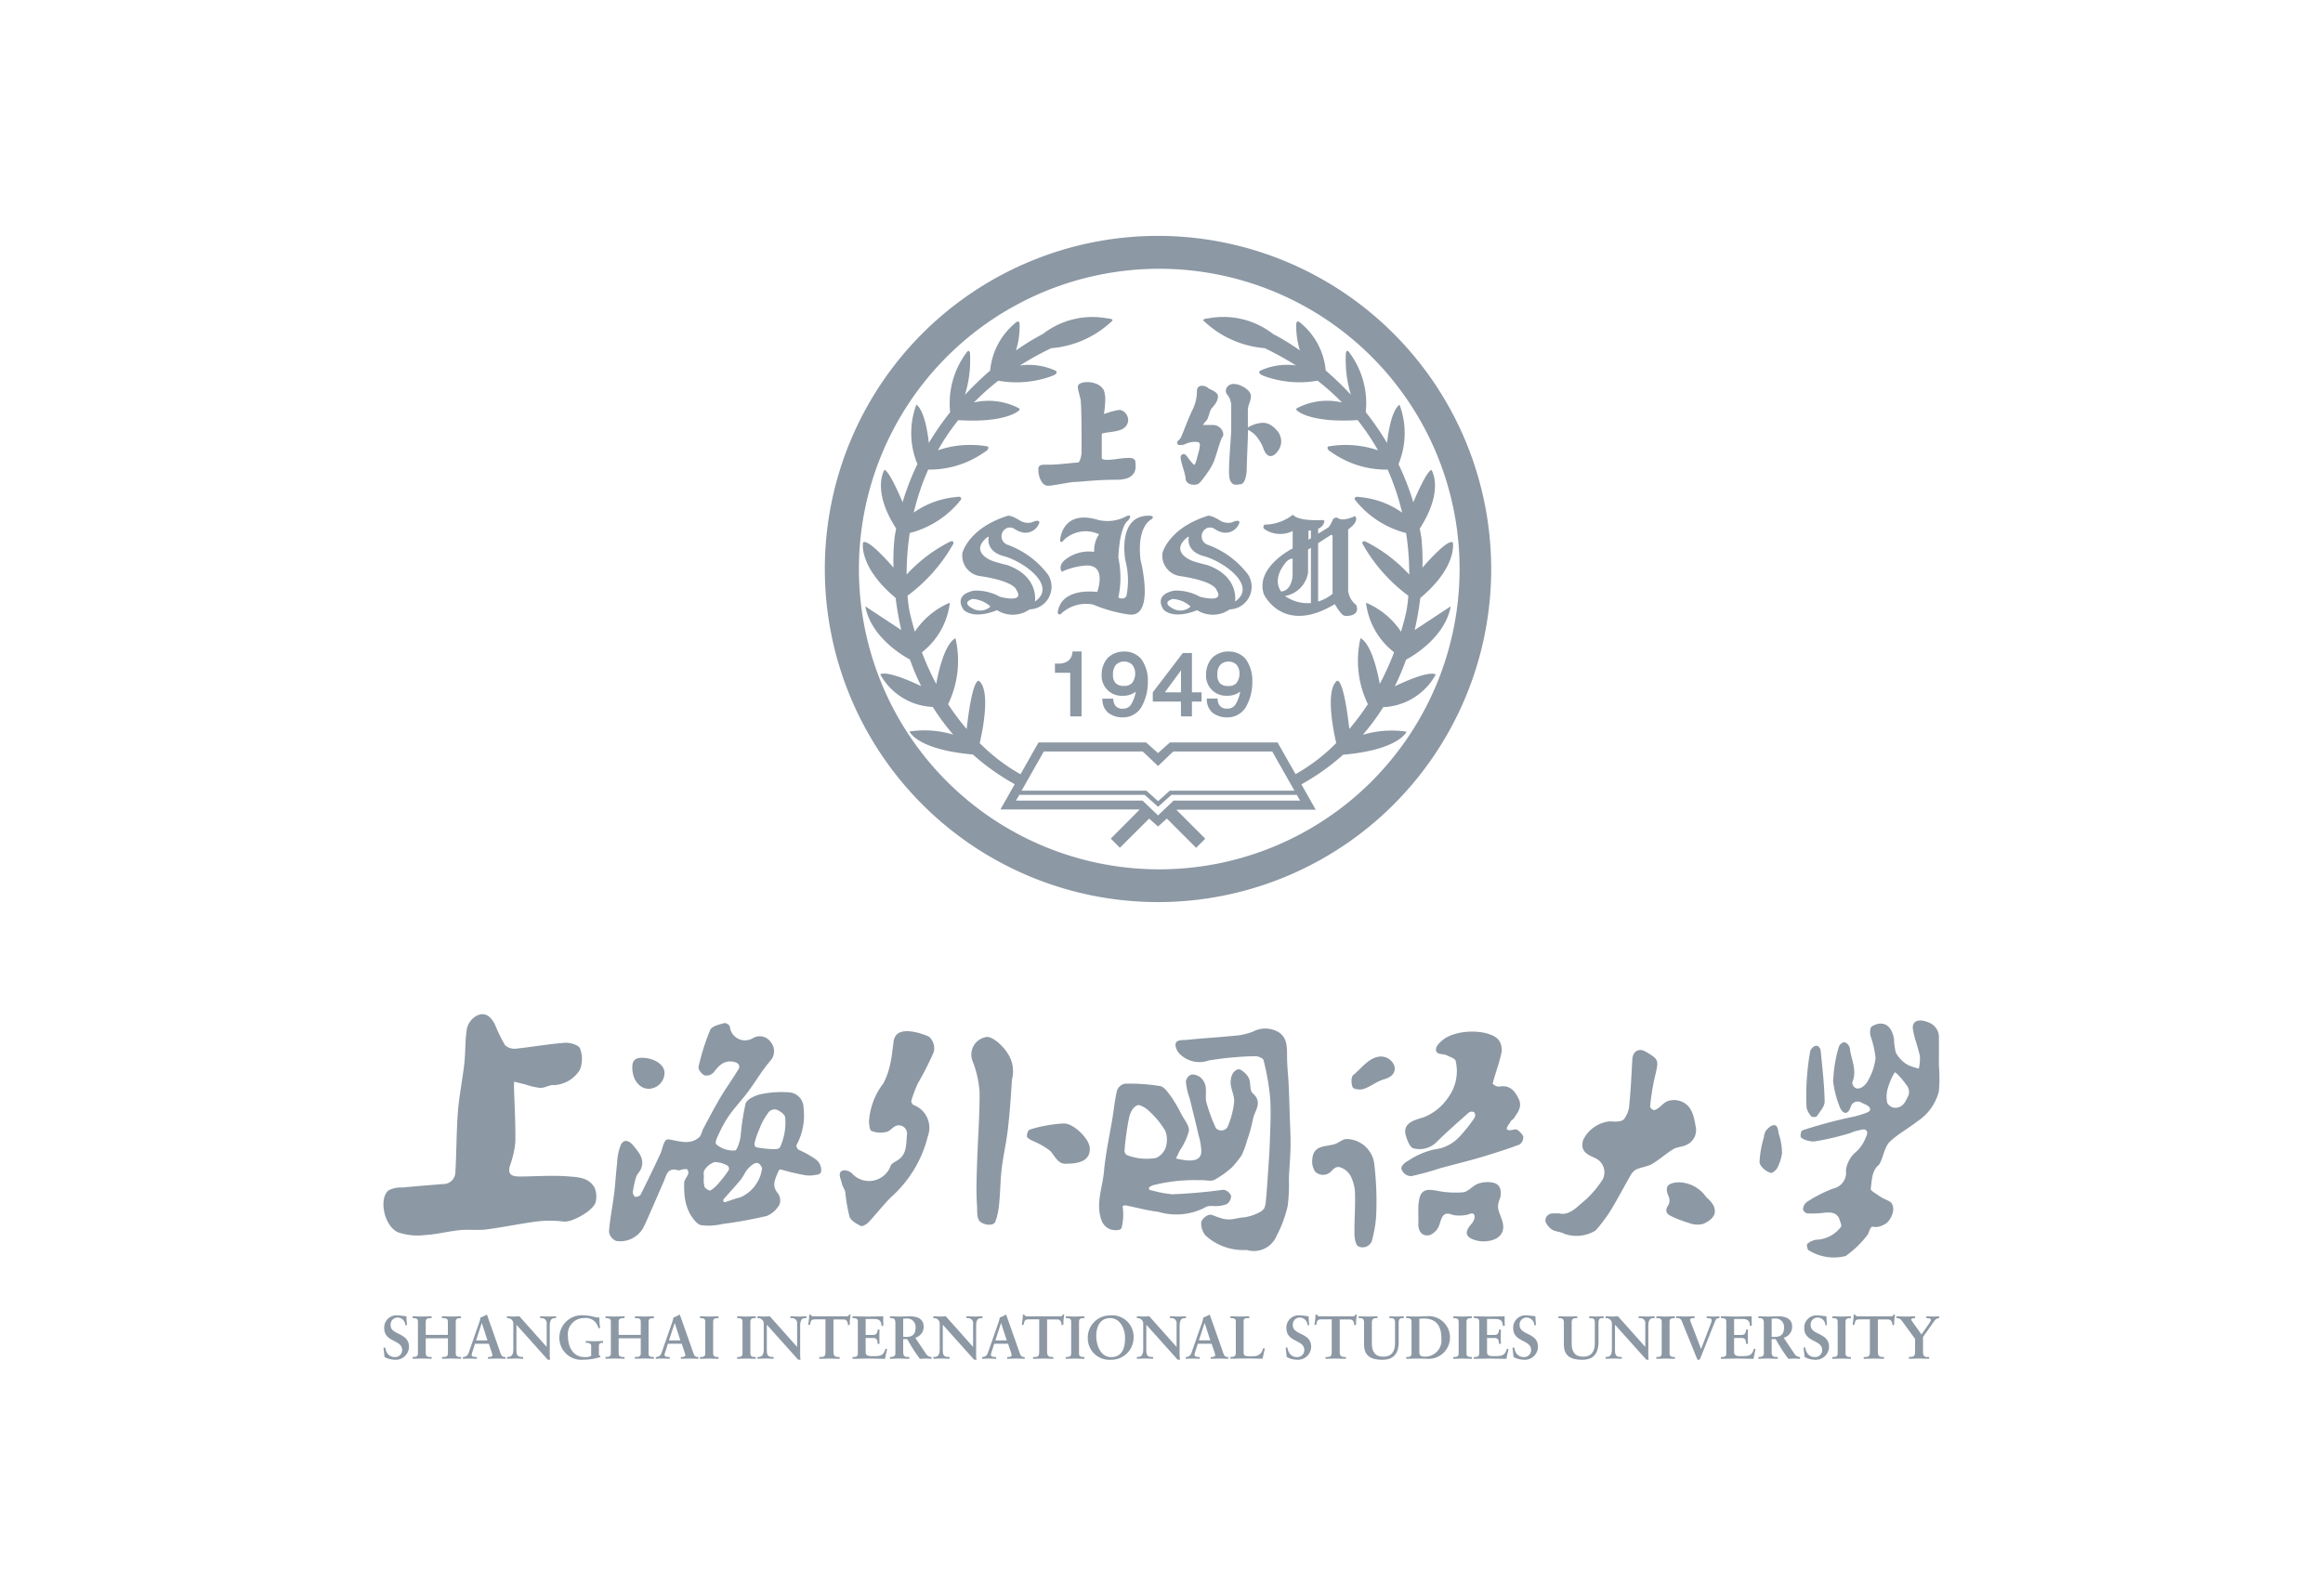 <svg xmlns="http://www.w3.org/2000/svg" viewBox="0 0 139.304 95.707"><title>资源 108</title><g id="图层_2" data-name="图层 2"><g id="图层_1-2" data-name="图层 1"><path d="M69.442,14.148A19.98,19.98,0,1,0,89.423,34.13,20,20,0,0,0,69.442,14.148M82.228,46.893a18.011,18.011,0,1,1,5.3-12.763,18.046,18.046,0,0,1-5.3,12.763" style="fill:#8c98a4"/><path d="M68.033,27.569a.244.244,0,0,0-.083-.059.446.446,0,0,0-.131-.036,1.133,1.133,0,0,0-.146-.009,5.665,5.665,0,0,0-.639.058,5.5,5.5,0,0,1-.6.058,1.183,1.183,0,0,1-.259-.022.226.226,0,0,1-.077-.028l-.015-.014a.125.125,0,0,1-.013-.05c0-.028,0-.069,0-.117V26.021l0,0a.5.5,0,0,1,.085-.033,2.191,2.191,0,0,1,.285-.052c.169-.024.365-.047.549-.09a1.567,1.567,0,0,0,.264-.085.708.708,0,0,0,.222-.148.6.6,0,0,0,.178-.419.639.639,0,0,0-.163-.416.577.577,0,0,0-.161-.132.417.417,0,0,0-.2-.055.834.834,0,0,0-.141.016,5.426,5.426,0,0,0-.631.174c-.056.02-.11.036-.157.053a5.656,5.656,0,0,0,.079-.851,1.63,1.63,0,0,0-.075-.545l0-.006,0-.005a.849.849,0,0,0-.447-.4,1.468,1.468,0,0,0-.556-.108,1.132,1.132,0,0,0-.353.052.406.406,0,0,0-.134.072.206.206,0,0,0-.054.065.191.191,0,0,0-.026.1,1.012,1.012,0,0,0,.035.227c.051.2.1.43.127.5.078.509.062,2.87.062,3.145a1.464,1.464,0,0,1-.082.481.491.491,0,0,1-.084.155.144.144,0,0,1-.034.029l-.017,0c-.067,0-.167.009-.3.021-.388.036-1.024.108-1.423.107-.126,0-.222,0-.3,0a.9.9,0,0,0-.15.015.284.284,0,0,0-.1.035.222.222,0,0,0-.1.166.716.716,0,0,0,0,.091v.052a1.118,1.118,0,0,0,.031.248,1.305,1.305,0,0,0,.165.414.6.6,0,0,0,.155.167.384.384,0,0,0,.228.075,2.473,2.473,0,0,0,.357-.038c.217-.033.482-.081.721-.122.118-.02.231-.038.325-.05a1.709,1.709,0,0,1,.219-.021c.083,0,.2-.009.35-.02.452-.037,1.209-.109,2.119-.109a2.108,2.108,0,0,0,.586-.069A.789.789,0,0,0,68,28.375a.776.776,0,0,0,.1-.415c0-.107-.013-.2-.013-.249a.2.2,0,0,0-.053-.142" style="fill:#8c98a4"/><path d="M73.1,25.614a.535.535,0,0,0-.333-.122h-.631a.276.276,0,0,1,.026-.044,1.505,1.505,0,0,1,.166-.2.567.567,0,0,0,.114-.2c.041-.107.072-.227.11-.334a.688.688,0,0,1,.122-.242,1.689,1.689,0,0,0,.25-.324.762.762,0,0,0,.116-.37A.267.267,0,0,0,73,23.645a.486.486,0,0,0-.148-.148,2.01,2.01,0,0,0-.262-.142c-.039-.02-.076-.037-.1-.053a.328.328,0,0,1-.031-.018l-.007-.007h0a.48.48,0,0,0-.165-.1.629.629,0,0,0-.206-.04.337.337,0,0,0-.2.064.257.257,0,0,0-.078.1.325.325,0,0,0-.025.128,2.533,2.533,0,0,1-.258,1.135c-.124.25-.256.569-.376.869s-.227.58-.3.746v0a.615.615,0,0,1-.133.2c-.021.021-.038.036-.054.05l-.028.027a.316.316,0,0,0-.02.026.14.14,0,0,0-.021.073.126.126,0,0,0,.011.053.135.135,0,0,0,.055.063.172.172,0,0,0,.059.021l.049,0h.06a.628.628,0,0,0,.208-.036,1.466,1.466,0,0,1,.619-.155.953.953,0,0,1,.171.014.267.267,0,0,1,.071.026.085.085,0,0,1,.043.045.24.24,0,0,1,.02.109,1.725,1.725,0,0,1-.074.408c-.063.229-.113.45-.165.6a.72.72,0,0,1-.074.165.165.165,0,0,1-.017.018l-.019-.009a.382.382,0,0,1-.062-.053,3.38,3.38,0,0,1-.306-.373,1.6,1.6,0,0,0-.1-.13.345.345,0,0,0-.06-.052.185.185,0,0,0-.1-.032.159.159,0,0,0-.075.017.2.2,0,0,0-.053.039.178.178,0,0,0-.043.081.289.289,0,0,0-.007.063.81.81,0,0,0,.015.131c.032.166.1.4.167.618.032.111.062.218.083.309a1.058,1.058,0,0,1,.034.2.337.337,0,0,0,.053.186.412.412,0,0,0,.206.154.678.678,0,0,0,.238.041.628.628,0,0,0,.181-.024.349.349,0,0,0,.158-.089c.037-.039.1-.108.172-.2.113-.144.26-.343.4-.555a3.3,3.3,0,0,0,.332-.645c.086-.254.18-.573.266-.841.043-.134.084-.255.119-.346.018-.046.034-.084.047-.112l.017-.031.005-.007h0a.244.244,0,0,0,.051-.085.321.321,0,0,0,.013-.09.459.459,0,0,0-.045-.187.664.664,0,0,0-.193-.251m.173.614h0" style="fill:#8c98a4"/><path d="M76.6,25.857a1.427,1.427,0,0,0-.487-.411.868.868,0,0,0-.387-.084,1.657,1.657,0,0,0-.565.117,2.379,2.379,0,0,0-.255.118l-.075.043V24.6a1.177,1.177,0,0,1,.085-.4,1.3,1.3,0,0,0,.1-.441.381.381,0,0,0-.038-.161.7.7,0,0,0-.178-.225,1.527,1.527,0,0,0-.394-.245,1.088,1.088,0,0,0-.418-.1.5.5,0,0,0-.347.127.4.4,0,0,0-.13.292.351.351,0,0,0,.1.243h0a.851.851,0,0,1,.154.282,1.477,1.477,0,0,1,.049.173.671.671,0,0,1,.018.133v1.444c0,.095-.008.258-.021.455-.036.595-.11,1.51-.11,2.068a2.678,2.678,0,0,0,.018.355l.128-.019-.128.019a.664.664,0,0,0,.142.365.311.311,0,0,0,.131.088.387.387,0,0,0,.134.022.906.906,0,0,0,.14-.014.518.518,0,0,1,.095-.011.247.247,0,0,0,.141-.046.443.443,0,0,0,.135-.186,1.568,1.568,0,0,0,.1-.375,3,3,0,0,0,.029-.422c0-.192.018-.614.036-1.046s.036-.879.036-1.136v-.053l.085.04a1.51,1.51,0,0,1,.516.474,2.3,2.3,0,0,1,.313.568,1.165,1.165,0,0,0,.143.306.5.5,0,0,0,.123.124.318.318,0,0,0,.182.058.4.4,0,0,0,.244-.1,1.124,1.124,0,0,0,.225-.258.941.941,0,0,0,.162-.521,1.057,1.057,0,0,0-.224-.628" style="fill:#8c98a4"/><path d="M64.764,42.97h.093V39.077h-.539l-.01.075a.7.7,0,0,1-.256.489.973.973,0,0,1-.6.162l-.091,0-.1,0v.55h.918V42.97Z" style="fill:#8c98a4"/><path d="M67.376,42.509h-.042a.568.568,0,0,1-.4-.126.592.592,0,0,1-.168-.4l-.01-.078H66.1l.008.094a1.032,1.032,0,0,0,.344.751,1.424,1.424,0,0,0,.876.28h.006a1.3,1.3,0,0,0,1.089-.577,3.028,3.028,0,0,0,.41-1.573v0a2.218,2.218,0,0,0-.375-1.325,1.3,1.3,0,0,0-1.06-.475h-.008a1.381,1.381,0,0,0-.96.381,1.478,1.478,0,0,0-.366.983v.007a1.2,1.2,0,0,0,1.285,1.282h.007a1.189,1.189,0,0,0,.753-.249,2.128,2.128,0,0,1-.252.723.557.557,0,0,1-.484.3m.526-1.555a.594.594,0,0,1-.463.189H67.4a.651.651,0,0,1-.494-.163.7.7,0,0,1-.163-.513v-.041a.816.816,0,0,1,.175-.544.671.671,0,0,1,.481-.2.678.678,0,0,1,.485.179.784.784,0,0,1,.189.521.9.9,0,0,1-.172.568" style="fill:#8c98a4"/><path d="M70.821,42.97h.656v-.888h.576v-.554h-.576v-2.36H70.93l-1.8,2.359v.555h1.686Zm-.97-1.442.97-1.32v1.32Z" style="fill:#8c98a4"/><path d="M73.66,39.077h-.008a1.383,1.383,0,0,0-.96.381,1.483,1.483,0,0,0-.366.983v.007a1.2,1.2,0,0,0,1.285,1.282h.008a1.191,1.191,0,0,0,.753-.249,2.148,2.148,0,0,1-.253.723.557.557,0,0,1-.484.3h-.042a.566.566,0,0,1-.4-.126.588.588,0,0,1-.169-.4l-.01-.078h-.652L72.37,42a1.028,1.028,0,0,0,.344.751,1.424,1.424,0,0,0,.876.28H73.6a1.3,1.3,0,0,0,1.087-.577,3.018,3.018,0,0,0,.41-1.573v0a2.218,2.218,0,0,0-.375-1.325,1.3,1.3,0,0,0-1.06-.475m.5,1.877a.6.6,0,0,1-.464.189h-.037a.654.654,0,0,1-.5-.163A.707.707,0,0,1,73,40.467v-.041a.806.806,0,0,1,.175-.544.668.668,0,0,1,.48-.2.68.68,0,0,1,.486.179.79.79,0,0,1,.188.521.9.9,0,0,1-.171.568" style="fill:#8c98a4"/><path d="M59.969,35.8a2.94,2.94,0,0,0-1.57-.373c-1.312.282-.6,1.164-.6,1.164.707.595,1.987.006,1.987.006a1.758,1.758,0,0,0,1.955-.045,1.358,1.358,0,0,0,1.1-2.093,5.316,5.316,0,0,0-2.383-1.771.538.538,0,0,1,0-1.04c.41-.039.328.157.864.289a.879.879,0,0,0,1.008-.6c-.019-.162-.251-.089-.355-.047.046-.02.082-.036-.112.047a.935.935,0,0,1-.693-.111c-.655-.412-.8-.268-.8-.268-2.291.739-2.656,2.2-2.656,2.2A1.241,1.241,0,0,0,58.8,34.559c2.068.315,2.144.818,2.144.818.554.842-.978.418-.978.418m-.593.608a.912.912,0,0,1-.921.156c-.933-.431-.126-.633-.126-.633a1.754,1.754,0,0,1,1.047.431ZM60.4,33.894s-.636-.153-.909-.256-1.281-.616-.282-1.419l.086-.03s-.245.864.9,1.169,3.253,1.77,1.866,2.724c0,0,.273-1.5-1.658-2.188" style="fill:#8c98a4"/><path d="M71.97,35.8a2.943,2.943,0,0,0-1.571-.373c-1.311.282-.6,1.164-.6,1.164.706.595,1.987.006,1.987.006a1.756,1.756,0,0,0,1.954-.045,1.358,1.358,0,0,0,1.1-2.093,5.31,5.31,0,0,0-2.383-1.771.539.539,0,0,1,0-1.04c.41-.039.329.157.864.289a.88.88,0,0,0,1.009-.6c-.019-.162-.251-.089-.355-.047.046-.02.082-.036-.112.047a.938.938,0,0,1-.694-.111c-.655-.412-.8-.268-.8-.268-2.292.739-2.657,2.2-2.657,2.2A1.241,1.241,0,0,0,70.8,34.559c2.068.315,2.144.818,2.144.818.555.842-.977.418-.977.418m-.593.608a.912.912,0,0,1-.921.156c-.934-.431-.126-.633-.126-.633a1.754,1.754,0,0,1,1.047.431ZM72.4,33.894s-.637-.153-.91-.256-1.281-.616-.281-1.419l.086-.03s-.245.864.9,1.169,3.253,1.77,1.867,2.724c0,0,.273-1.5-1.658-2.188" style="fill:#8c98a4"/><path d="M67.49,33.627a4.729,4.729,0,0,1,.061,2.114c-.152.282-.487.1-.487.1a5.71,5.71,0,0,0,0-2.388c.091-2.012.587-2.234.587-2.234.315-.4-.07-.273-.07-.273a2.381,2.381,0,0,1-1.751.233c-2.176-.647-2.258,1.233-2.258,1.233l.007.049c.111.133.184-.039.184-.039a1.89,1.89,0,0,1,2.147-.375,1.668,1.668,0,0,0-.294,1.053,2.322,2.322,0,0,0-1.679.425c-.547.394-.264.768-.264.768a4.186,4.186,0,0,1,1.479-.374c1.245-.041.647,1.587.647,1.587-1.062-.117-1.96.144-2.257.829-.277.637.06.506.06.506a2.167,2.167,0,0,1,1.954-.577,8.788,8.788,0,0,0,2.167.6l.031,0c1.525.124.637-3.3.637-3.3-.223-2.022.638-2.4.638-2.4.3-.253-.142-.232-.142-.232-1.924,0-1.4,2.689-1.4,2.689" style="fill:#8c98a4"/><path d="M79.419,31.25s-.008-.042-.11-.058c0,0-1.429.1-1.778-.319a2.8,2.8,0,0,1-1.638.595h0l-.055-.007s-.167.15-.009.276a1.658,1.658,0,0,0,1.689.11v1.047s-2.262,1.124-1.731,2.742c0,0,1.133,2.482,4.258.6,0,0,.359.629.55.688s1,.017.732-.637a1.275,1.275,0,0,1-.482-.847V31.753s.69-.453.416-.8c0,0-.758.376-1.065.1a.253.253,0,0,0-.275.124,1.561,1.561,0,0,1-.257.453l-.619.382v-.3a.57.57,0,0,0,.378-.47M77.134,33.7a.638.638,0,0,1,.38-.2l0,.156v.849s-.017.9-.682.978c0,0-.626-.687.305-1.787m-.078,2.051a1.684,1.684,0,0,0,1.381-1.4V32.966l.172-.11v3.313a2.346,2.346,0,0,1-1.553-.419m2.767-3.673.084.04v3.5a2.462,2.462,0,0,1-.866.464V32.579Zm-1.214.206-.147.091v-.553s.059,0,.147,0Z" style="fill:#8c98a4"/><path d="M86.989,36.372l-2.156,1.42a18.362,18.362,0,0,0,.338-1.924c2.249-1.883,1.953-3.33,1.953-3.33-.274-.206-1.332.945-1.824,1.511a13.765,13.765,0,0,0-.066-1.808c-.028-.181-.062-.36-.095-.535,1.5-2.328.7-3.522.7-3.522-.3.1-.955,1.626-1.086,1.944a15.781,15.781,0,0,0-.889-2.287,4.869,4.869,0,0,0,.061-3.57c-.513.386-.7,1.875-.747,2.3A17.085,17.085,0,0,0,81.9,24.72a5.071,5.071,0,0,0-.973-3.56c-.158-.26-.214,0-.214,0a7.043,7.043,0,0,0,.281,2.465l.025.065A18.964,18.964,0,0,0,79.5,22.224a4.187,4.187,0,0,0-1.549-2.885s-.233-.214-.218.181a4.884,4.884,0,0,0,.218,1.5,13.506,13.506,0,0,0-1.617-.992,4.839,4.839,0,0,0-3.867-.933c-.487.034-.243.188-.243.188a6,6,0,0,0,3.616,1.6,18.326,18.326,0,0,1,1.879,1.039,3.811,3.811,0,0,0-2.153.316s-.2.136.18.294a6.146,6.146,0,0,0,3.264.3,14.562,14.562,0,0,1,1.465,1.307,3.916,3.916,0,0,0-2.682.337s-.135.057,0,.158c0,0,.758.745,3.619.563a13.634,13.634,0,0,1,1.222,1.813,5.984,5.984,0,0,0-3-.227s-.124.158.192.328a5.7,5.7,0,0,0,3.389,1.057,14.656,14.656,0,0,1,.867,2.579,5.2,5.2,0,0,0-2.548-.933c-.385-.079-.283.159-.283.159a5.711,5.711,0,0,0,3.07,2,16.311,16.311,0,0,1,.188,2.491,9.09,9.09,0,0,0-2.59-1.966c-.262-.124-.216.113-.216.113a9.939,9.939,0,0,0,2.752,3.123,9.142,9.142,0,0,1-.117.93q-.145.638-.323,1.226a4.7,4.7,0,0,0-2.1-1.739A4.442,4.442,0,0,0,83.6,39.125a16.693,16.693,0,0,1-.861,1.9l0,0s-.372-2.329-1.152-2.748a5.976,5.976,0,0,0,.441,3.96,14.868,14.868,0,0,1-1.113,1.487c-.373-3.26-.754-2.879-.754-2.879-.708.628-.168,3.139-.03,3.722a10.971,10.971,0,0,1-2.44,1.867l-1.078-1.9H70.155l-.712.636-.713-.636H62.276l-.079.138-1,1.769a10.994,10.994,0,0,1-2.445-1.871c.137-.583.678-3.094-.031-3.722,0,0-.381-.381-.753,2.879a14.868,14.868,0,0,1-1.113-1.487,5.976,5.976,0,0,0,.441-3.96c-.781.419-1.152,2.748-1.152,2.748l0,0a16.521,16.521,0,0,1-.86-1.9,4.442,4.442,0,0,0,1.677-2.979,4.706,4.706,0,0,0-2.1,1.739q-.177-.588-.322-1.226a9.281,9.281,0,0,1-.118-.93,9.926,9.926,0,0,0,2.752-3.123s.045-.237-.215-.113a9.076,9.076,0,0,0-2.59,1.966,16.311,16.311,0,0,1,.188-2.491,5.718,5.718,0,0,0,3.07-2s.1-.238-.283-.159a5.2,5.2,0,0,0-2.548.933,14.656,14.656,0,0,1,.867-2.579,5.7,5.7,0,0,0,3.388-1.057c.317-.17.193-.328.193-.328a5.984,5.984,0,0,0-3,.227A13.528,13.528,0,0,1,57.464,25.2c2.861.182,3.619-.563,3.619-.563.136-.1,0-.158,0-.158a3.913,3.913,0,0,0-2.681-.337,14.659,14.659,0,0,1,1.464-1.307,6.146,6.146,0,0,0,3.264-.3c.385-.158.181-.294.181-.294a3.811,3.811,0,0,0-2.153-.316,18.5,18.5,0,0,1,1.877-1.039,6.006,6.006,0,0,0,3.618-1.6s.244-.154-.243-.188a4.842,4.842,0,0,0-3.868.933,13.6,13.6,0,0,0-1.617.992,4.867,4.867,0,0,0,.219-1.5c.015-.395-.219-.181-.219-.181a4.2,4.2,0,0,0-1.549,2.885,18.96,18.96,0,0,0-1.517,1.466l.023-.065a7.04,7.04,0,0,0,.283-2.465s-.056-.26-.215,0a5.068,5.068,0,0,0-.972,3.56A16.949,16.949,0,0,0,55.7,26.567c-.044-.421-.233-1.91-.747-2.3a4.866,4.866,0,0,0,.062,3.57,15.554,15.554,0,0,0-.889,2.287c-.132-.318-.783-1.843-1.086-1.944,0,0-.8,1.194.7,3.522-.034.175-.066.354-.094.535a13.765,13.765,0,0,0-.066,1.808c-.492-.566-1.55-1.717-1.825-1.511,0,0-.3,1.447,1.954,3.33a17.914,17.914,0,0,0,.338,1.925l-2.157-1.421c.374,2.036,2.675,3.189,2.675,3.189a14.768,14.768,0,0,0,.677,1.6c-.448-.217-2.014-.942-2.458-.71a3.776,3.776,0,0,0,3.152,1.956,13.355,13.355,0,0,0,1.232,1.666l-.03-.014a6.006,6.006,0,0,0-2.6-.18s.439,1.085,3.787,1.379l.005-.006a13.954,13.954,0,0,0,2.52,1.789l-.858,1.516h8.323l.019.016L66.61,50.3l.547.547L68.911,49.1l.532.475.532-.476,1.753,1.754.547-.547-1.722-1.724.019-.016H78.9l-.86-1.519a13.941,13.941,0,0,0,2.514-1.786l.006.006c3.347-.294,3.787-1.379,3.787-1.379a6.006,6.006,0,0,0-2.6.18l-.031.014a13.158,13.158,0,0,0,1.232-1.666A3.773,3.773,0,0,0,86.1,40.455c-.444-.232-2.01.493-2.457.71a14.757,14.757,0,0,0,.676-1.6s2.3-1.153,2.675-3.189m-24.4,8.7h5.928l.15.133.772.738.781-.748.138-.123h5.93l1.331,2.349H70.148l-.7.631-.706-.631H61.262Zm7.781,2.944-.931.889-.931-.889H60.926l.2-.344h7.52l.8.717.8-.717h7.521l.195.344Z" style="fill:#8c98a4"/><path d="M24.307,79.494a.47.47,0,0,0-.431-.464.415.415,0,0,0-.45.46c0,.607,1.1.424,1.1,1.3a.794.794,0,0,1-.885.767,1.313,1.313,0,0,1-.582-.164c-.017-.186-.042-.369-.061-.556l.1-.022c.045.311.22.582.566.582a.417.417,0,0,0,.451-.417c0-.647-1.075-.446-1.075-1.326a.735.735,0,0,1,.807-.757c.1,0,.413.041.527.055a4.217,4.217,0,0,0,.036.523Z" style="fill:#8c98a4"/><path d="M25.531,81.185c0,.2.153.209.285.209h.069V81.5c-.161,0-.4-.014-.592-.014s-.4.014-.551.014v-.109h.051c.131,0,.27-.018.27-.209V79.27c0-.189-.139-.207-.27-.207h-.051v-.11c.146,0,.366.014.551.014s.431-.014.592-.014v.11h-.069c-.132,0-.285.011-.285.207v.8h1.326v-.8c0-.2-.153-.207-.285-.207H26.5v-.11c.161,0,.394.014.592.014s.405-.014.552-.014v.11H27.6c-.131,0-.27.018-.27.207v1.915c0,.191.139.209.27.209h.052V81.5c-.147,0-.365-.014-.552-.014s-.431.014-.592.014v-.109h.069c.132,0,.285-.011.285-.209v-.91H25.531Z" style="fill:#8c98a4"/><path d="M28.363,80.981a1.464,1.464,0,0,0-.081.285c0,.11.154.128.274.128h.04v.11c-.146-.007-.3-.015-.442-.015s-.262.008-.394.015v-.11h.022a.331.331,0,0,0,.317-.238l.585-1.676a2.863,2.863,0,0,0,.135-.454,1.943,1.943,0,0,0,.333-.156.065.065,0,0,1,.029-.009c.011,0,.019,0,.026.012.01.029.022.061.033.091l.673,1.911c.043.128.087.264.134.374a.233.233,0,0,0,.241.145h.023v.11c-.165-.007-.329-.015-.5-.015s-.361.008-.548.015v-.11h.04c.084,0,.226-.015.226-.106a1.144,1.144,0,0,0-.073-.263l-.142-.424h-.83Zm.533-1.619h-.008L28.549,80.4h.684Z" style="fill:#8c98a4"/><path d="M32.777,80.783l.007-.007v-1.37a.3.3,0,0,0-.318-.343h-.08v-.11c.171,0,.34.014.511.014.15,0,.3-.014.45-.014v.11h-.054c-.155,0-.326.029-.326.464V81.19a2.31,2.31,0,0,0,.022.369H32.85l-1.882-2.1v1.506c0,.317.062.427.344.427h.061V81.5c-.156,0-.314-.014-.471-.014s-.333.014-.5.014v-.109h.051c.253,0,.329-.171.329-.464V79.392a.328.328,0,0,0-.333-.329h-.047v-.11c.139,0,.281.014.42.014.11,0,.216-.014.326-.014Z" style="fill:#8c98a4"/><path d="M35.882,79.666a.76.76,0,0,0-.848-.607.967.967,0,0,0-.975,1.092c0,.6.288,1.247.987,1.247a.8.8,0,0,0,.405-.07v-.6c0-.149-.142-.186-.278-.186h-.047v-.109c.183.007.366.014.548.014.165,0,.325-.007.49-.014v.109h-.048c-.127,0-.2.059-.2.186v.556l.083.047V81.4a3.635,3.635,0,0,1-1.018.157,1.317,1.317,0,0,1-1.437-1.37,1.339,1.339,0,0,1,1.462-1.29,2.149,2.149,0,0,1,.526.066,1.938,1.938,0,0,0,.413.069,3.366,3.366,0,0,0,.044.625Z" style="fill:#8c98a4"/><path d="M37.1,81.185c0,.2.153.209.285.209h.069V81.5c-.16,0-.4-.014-.592-.014s-.4.014-.551.014v-.109h.051c.132,0,.27-.018.27-.209V79.27c0-.189-.138-.207-.27-.207H36.31v-.11c.146,0,.366.014.551.014s.432-.014.592-.014v.11h-.069c-.132,0-.285.011-.285.207v.8h1.326v-.8c0-.2-.153-.207-.285-.207h-.069v-.11c.161,0,.394.014.592.014s.405-.014.552-.014v.11h-.052c-.131,0-.27.018-.27.207v1.915c0,.191.139.209.27.209h.052V81.5c-.147,0-.365-.014-.552-.014s-.431.014-.592.014v-.109h.069c.132,0,.285-.011.285-.209v-.91H37.1Z" style="fill:#8c98a4"/><path d="M39.931,80.981a1.464,1.464,0,0,0-.081.285c0,.11.154.128.274.128h.04v.11c-.146-.007-.3-.015-.442-.015-.132,0-.263.008-.394.015v-.11h.022a.331.331,0,0,0,.317-.238l.585-1.676a2.863,2.863,0,0,0,.135-.454,1.943,1.943,0,0,0,.333-.156.065.065,0,0,1,.029-.009c.011,0,.019,0,.026.012.01.029.022.061.033.091l.673,1.911c.043.128.087.264.134.374a.233.233,0,0,0,.241.145h.023v.11c-.165-.007-.329-.015-.5-.015s-.362.008-.549.015v-.11h.04c.084,0,.227-.015.227-.106a1.161,1.161,0,0,0-.074-.263l-.141-.424h-.831Zm.533-1.619h-.008L40.117,80.4H40.8Z" style="fill:#8c98a4"/><path d="M41.973,81.394h.051c.132,0,.27-.018.27-.209V79.27c0-.189-.138-.207-.27-.207h-.051v-.11c.142,0,.362.015.541.015s.4-.015.574-.015v.11h-.052c-.132,0-.27.018-.27.207v1.915c0,.191.138.209.27.209h.052v.11c-.176,0-.4-.015-.578-.015s-.395.015-.537.015Z" style="fill:#8c98a4"/><path d="M44.206,81.394h.05c.133,0,.271-.018.271-.209V79.27c0-.189-.138-.207-.271-.207h-.05v-.11c.143,0,.361.015.541.015s.4-.015.574-.015v.11h-.053c-.13,0-.27.018-.27.207v1.915c0,.191.14.209.27.209h.053v.11c-.176,0-.4-.015-.578-.015s-.394.015-.537.015Z" style="fill:#8c98a4"/><path d="M47.794,80.783l.007-.007v-1.37a.3.3,0,0,0-.318-.343H47.4v-.11c.172,0,.34.014.512.014.15,0,.3-.014.449-.014v.11H48.31c-.155,0-.326.029-.326.464V81.19a2.432,2.432,0,0,0,.022.369h-.139l-1.882-2.1v1.506c0,.317.062.427.344.427h.061V81.5c-.156,0-.314-.014-.471-.014s-.332.014-.5.014v-.109h.051c.253,0,.33-.171.33-.464V79.392a.328.328,0,0,0-.333-.329h-.048v-.11c.139,0,.282.014.42.014.11,0,.216-.014.326-.014Z" style="fill:#8c98a4"/><path d="M48.912,79.136c-.275,0-.285.066-.34.332h-.11c.015-.1.033-.2.044-.311a2.111,2.111,0,0,0,.022-.309h.088c.029.108.12.105.219.105H50.72c.1,0,.191,0,.2-.113l.087.014c-.014.1-.029.2-.039.3s-.008.2-.008.3l-.109.041c-.008-.135-.026-.351-.271-.351h-.6V81.08c0,.281.127.314.3.314h.07v.11c-.143,0-.4-.015-.6-.015-.22,0-.475.015-.618.015v-.11h.069c.2,0,.3-.018.3-.307V79.136Z" style="fill:#8c98a4"/><path d="M51.122,81.394h.051c.132,0,.27-.018.27-.209V79.27c0-.189-.138-.207-.27-.207h-.051v-.11c.223,0,.6.015.911.015s.686-.015.935-.015a5.5,5.5,0,0,0,.007.559l-.109.029c-.019-.237-.063-.427-.446-.427h-.509v.957h.435c.22,0,.267-.124.289-.322h.11c-.008.143-.011.286-.011.428s0,.278.011.417l-.11.021c-.022-.219-.032-.362-.285-.362h-.439v.853c0,.237.212.237.447.237.438,0,.631-.029.741-.446l.1.026c-.047.193-.09.388-.123.581-.234,0-.655-.015-.984-.015s-.763.015-.972.015Z" style="fill:#8c98a4"/><path d="M53.694,79.34c0-.266-.146-.277-.259-.277H53.37v-.11c.116,0,.343.015.566.015s.4-.015.588-.015c.46,0,.869.124.869.643a.687.687,0,0,1-.508.643l.626.936a.409.409,0,0,0,.354.219v.11c-.12,0-.237-.015-.358-.015s-.23.015-.343.015a10.028,10.028,0,0,1-.76-1.185h-.242V81.1c0,.281.132.292.3.292h.065v.11c-.208,0-.419-.015-.627-.015-.176,0-.348.015-.53.015v-.11h.065c.136,0,.259-.062.259-.2Zm.468.848h.18c.365,0,.563-.139.563-.57a.5.5,0,0,0-.534-.533,2.017,2.017,0,0,0-.209.014Z" style="fill:#8c98a4"/><path d="M58.346,80.783l.008-.007v-1.37a.3.3,0,0,0-.318-.343h-.081v-.11c.172,0,.341.014.512.014.15,0,.3-.014.449-.014v.11h-.054c-.154,0-.326.029-.326.464V81.19a2.432,2.432,0,0,0,.022.369h-.139l-1.882-2.1v1.506c0,.317.062.427.344.427h.062V81.5c-.157,0-.314-.014-.472-.014s-.332.014-.5.014v-.109h.051c.253,0,.33-.171.33-.464V79.392a.328.328,0,0,0-.333-.329h-.048v-.11c.139,0,.282.014.42.014.11,0,.216-.014.326-.014Z" style="fill:#8c98a4"/><path d="M59.5,80.981a1.52,1.52,0,0,0-.08.285c0,.11.153.128.274.128h.04v.11c-.146-.007-.3-.015-.443-.015-.13,0-.262.008-.394.015v-.11h.022a.331.331,0,0,0,.318-.238l.584-1.676a2.976,2.976,0,0,0,.136-.454,1.929,1.929,0,0,0,.332-.156.069.069,0,0,1,.029-.009c.011,0,.019,0,.026.012.011.029.022.061.033.091l.673,1.911c.043.128.088.264.135.374a.232.232,0,0,0,.241.145h.022v.11c-.164-.007-.329-.015-.5-.015s-.362.008-.549.015v-.11h.041c.083,0,.226-.015.226-.106a1.161,1.161,0,0,0-.074-.263l-.141-.424H59.62Zm.534-1.619h-.007L59.69,80.4h.684Z" style="fill:#8c98a4"/><path d="M61.722,79.136c-.274,0-.285.066-.34.332h-.11c.015-.1.033-.2.044-.311a2.111,2.111,0,0,0,.022-.309h.088c.029.108.121.105.219.105h1.886c.1,0,.19,0,.2-.113l.088.014c-.015.1-.029.2-.04.3s-.008.2-.008.3l-.11.041c-.007-.135-.025-.351-.269-.351h-.6V81.08c0,.281.128.314.3.314h.07v.11c-.143,0-.4-.015-.595-.015-.22,0-.476.015-.618.015v-.11h.069c.2,0,.3-.018.3-.307V79.136Z" style="fill:#8c98a4"/><path d="M63.914,81.394h.051c.132,0,.271-.018.271-.209V79.27c0-.189-.139-.207-.271-.207h-.051v-.11c.143,0,.362.015.541.015s.4-.015.574-.015v.11h-.052c-.131,0-.27.018-.27.207v1.915c0,.191.139.209.27.209h.052v.11c-.175,0-.395-.015-.577-.015s-.395.015-.538.015Z" style="fill:#8c98a4"/><path d="M66.579,78.9a1.281,1.281,0,0,1,1.4,1.26,1.34,1.34,0,0,1-1.382,1.4,1.29,1.29,0,0,1-1.366-1.312A1.328,1.328,0,0,1,66.579,78.9m.054,2.5c.709,0,.833-.625.833-1.158s-.289-1.181-.895-1.181c-.639,0-.83.57-.83,1.059,0,.655.3,1.28.892,1.28" style="fill:#8c98a4"/><path d="M70.55,80.783l.007-.007v-1.37a.3.3,0,0,0-.318-.343h-.08v-.11c.172,0,.34.014.511.014.15,0,.3-.014.45-.014v.11h-.055c-.153,0-.326.029-.326.464V81.19a2.307,2.307,0,0,0,.023.369h-.139l-1.882-2.1v1.506c0,.317.062.427.343.427h.063V81.5c-.157,0-.315-.014-.472-.014s-.332.014-.5.014v-.109h.051c.253,0,.33-.171.33-.464V79.392a.328.328,0,0,0-.334-.329h-.047v-.11c.139,0,.282.014.42.014.11,0,.216-.014.326-.014Z" style="fill:#8c98a4"/><path d="M71.708,80.981a1.52,1.52,0,0,0-.08.285c0,.11.154.128.273.128h.041v.11c-.147-.007-.3-.015-.442-.015s-.263.008-.395.015v-.11h.022a.331.331,0,0,0,.318-.238l.585-1.676a2.966,2.966,0,0,0,.134-.454,1.907,1.907,0,0,0,.333-.156.069.069,0,0,1,.03-.009c.011,0,.018,0,.025.012.011.029.022.061.033.091l.673,1.911c.043.128.087.264.135.374a.231.231,0,0,0,.24.145h.023v.11c-.165-.007-.328-.015-.5-.015s-.362.008-.548.015v-.11h.04c.083,0,.226-.015.226-.106a1.2,1.2,0,0,0-.073-.263l-.142-.424h-.831Zm.534-1.619h-.008l-.34,1.034h.684Z" style="fill:#8c98a4"/><path d="M74.577,81.146c0,.146.1.189.218.2a2.71,2.71,0,0,0,.483-.007.526.526,0,0,0,.351-.2.845.845,0,0,0,.113-.264h.106c-.04.209-.091.414-.136.622-.321,0-.643-.015-.964-.015s-.643.015-.964.015v-.11h.05c.132,0,.275-.018.275-.244V79.271c0-.19-.143-.208-.275-.208h-.05v-.11c.193,0,.382.014.576.014s.369-.014.556-.014v.11h-.091c-.139,0-.248,0-.248.2Z" style="fill:#8c98a4"/><path d="M78.41,79.494a.47.47,0,0,0-.432-.464.415.415,0,0,0-.45.46c0,.607,1.1.424,1.1,1.3a.8.8,0,0,1-.886.767,1.305,1.305,0,0,1-.581-.164c-.018-.186-.043-.369-.062-.556l.1-.022c.044.311.22.582.567.582a.415.415,0,0,0,.449-.417c0-.647-1.074-.446-1.074-1.326a.736.736,0,0,1,.808-.757c.1,0,.412.041.526.055a4.22,4.22,0,0,0,.037.523Z" style="fill:#8c98a4"/><path d="M79.271,79.136c-.274,0-.284.066-.339.332h-.11c.015-.1.033-.2.044-.311a2.111,2.111,0,0,0,.021-.309h.089c.029.108.12.105.219.105H81.08c.1,0,.191,0,.2-.113l.087.014c-.014.1-.03.2-.039.3s-.008.2-.008.3l-.11.041c-.007-.135-.025-.351-.271-.351h-.6V81.08c0,.281.127.314.3.314h.069v.11c-.143,0-.4-.015-.6-.015-.219,0-.475.015-.618.015v-.11h.07c.2,0,.3-.018.3-.307V79.136Z" style="fill:#8c98a4"/><path d="M81.8,79.329c0-.263-.136-.266-.282-.266h-.043v-.11c.156,0,.35.014.58.014s.4-.014.548-.014v.11h-.044c-.145,0-.292,0-.292.266V80.59c0,.464.172.786.694.786.483,0,.695-.307.695-.8V79.329c0-.263-.139-.266-.264-.266h-.072v-.11c.146,0,.3.014.441.014s.282-.014.425-.014v.11h-.077c-.1,0-.234,0-.234.266V80.5c0,.826-.439,1.063-.983,1.063-.7,0-1.092-.255-1.092-.909Z" style="fill:#8c98a4"/><path d="M84.325,81.394h.05c.132,0,.271-.018.271-.208V79.27c0-.189-.139-.207-.271-.207h-.05v-.11c.109,0,.351.014.584.014s.431-.014.589-.014a1.282,1.282,0,1,1,.095,2.55c-.161-.006-.417-.014-.665-.014s-.508.014-.6.014Zm.789-.31c0,.255.117.288.38.288a.976.976,0,0,0,.943-1.081c0-.965-.49-1.206-1.074-1.206-.085,0-.168.01-.249.018Z" style="fill:#8c98a4"/><path d="M87.149,81.394H87.2c.132,0,.271-.018.271-.209V79.27c0-.189-.139-.207-.271-.207h-.051v-.11c.143,0,.362.015.541.015s.4-.015.574-.015v.11h-.052c-.131,0-.27.018-.27.207v1.915c0,.191.139.209.27.209h.052v.11c-.175,0-.395-.015-.578-.015s-.394.015-.537.015Z" style="fill:#8c98a4"/><path d="M88.384,81.394h.051c.132,0,.27-.018.27-.209V79.27c0-.189-.138-.207-.27-.207h-.051v-.11c.222,0,.6.015.91.015s.687-.015.935-.015c-.007.157,0,.4.008.559l-.11.029c-.019-.237-.061-.427-.446-.427h-.508v.957h.435c.22,0,.267-.124.289-.322h.109c-.006.143-.01.286-.01.428s0,.278.01.417l-.109.021c-.022-.219-.033-.362-.286-.362h-.438v.853c0,.237.212.237.446.237.439,0,.632-.029.742-.446l.1.026c-.048.193-.092.388-.125.581-.233,0-.654-.015-.983-.015s-.763.015-.972.015Z" style="fill:#8c98a4"/><path d="M92.009,79.494a.469.469,0,0,0-.432-.464.415.415,0,0,0-.449.46c0,.607,1.1.424,1.1,1.3a.793.793,0,0,1-.884.767,1.3,1.3,0,0,1-.581-.164c-.018-.186-.044-.369-.062-.556l.1-.022c.044.311.22.582.567.582a.416.416,0,0,0,.449-.417c0-.647-1.074-.446-1.074-1.326a.736.736,0,0,1,.808-.757c.1,0,.412.041.525.055a4.423,4.423,0,0,0,.037.523Z" style="fill:#8c98a4"/><path d="M93.781,79.329c0-.263-.135-.266-.282-.266h-.043v-.11c.157,0,.351.014.58.014s.4-.014.549-.014v.11h-.044c-.146,0-.292,0-.292.266V80.59c0,.464.172.786.694.786.482,0,.694-.307.694-.8V79.329c0-.263-.139-.266-.263-.266H95.3v-.11c.146,0,.3.014.442.014s.282-.014.424-.014v.11H96.09c-.1,0-.233,0-.233.266V80.5c0,.826-.439,1.063-.984,1.063-.7,0-1.092-.255-1.092-.909Z" style="fill:#8c98a4"/><path d="M98.656,80.783l.007-.007v-1.37a.3.3,0,0,0-.318-.343h-.08v-.11c.171,0,.34.014.511.014.15,0,.3-.014.449-.014v.11h-.054c-.154,0-.326.029-.326.464V81.19a2.432,2.432,0,0,0,.022.369h-.138l-1.883-2.1v1.506c0,.317.062.427.344.427h.063V81.5c-.158,0-.315-.014-.472-.014s-.333.014-.5.014v-.109h.05c.253,0,.33-.171.33-.464V79.392a.328.328,0,0,0-.333-.329h-.047v-.11c.139,0,.282.014.42.014.109,0,.215-.014.325-.014Z" style="fill:#8c98a4"/><path d="M99.327,81.394h.051c.132,0,.27-.018.27-.209V79.27c0-.189-.138-.207-.27-.207h-.051v-.11c.143,0,.362.015.541.015s.4-.015.574-.015v.11h-.051c-.132,0-.271.018-.271.207v1.915c0,.191.139.209.271.209h.051v.11c-.176,0-.395-.015-.578-.015s-.394.015-.537.015Z" style="fill:#8c98a4"/><path d="M101.622,79.063h-.084c-.135,0-.19.055-.19.1a.485.485,0,0,0,.033.116l.625,1.627h.007l.581-1.52a.551.551,0,0,0,.048-.2c0-.106-.11-.12-.234-.12h-.062v-.11c.128,0,.266.014.423.014.114,0,.231-.014.337-.014v.11h-.036a.191.191,0,0,0-.194.128c-.03.051-.563,1.4-.8,2-.047.122-.106.242-.149.362h-.136l-.928-2.287a.273.273,0,0,0-.307-.208h-.036v-.11c.185,0,.376.014.562.014s.435-.014.541-.014Z" style="fill:#8c98a4"/><path d="M103.2,81.394h.051c.132,0,.27-.018.27-.209V79.27c0-.189-.138-.207-.27-.207H103.2v-.11c.223,0,.6.015.911.015s.686-.015.935-.015a5.228,5.228,0,0,0,.008.559l-.11.029c-.019-.237-.062-.427-.447-.427h-.508v.957h.435c.22,0,.267-.124.289-.322h.11c-.007.143-.011.286-.011.428s0,.278.011.417l-.11.021c-.022-.219-.033-.362-.285-.362h-.439v.853c0,.237.212.237.447.237.438,0,.631-.029.741-.446l.1.026c-.048.193-.092.388-.124.581-.234,0-.655-.015-.984-.015s-.763.015-.972.015Z" style="fill:#8c98a4"/><path d="M105.773,79.34c0-.266-.147-.277-.259-.277h-.066v-.11c.116,0,.343.015.566.015s.4-.015.588-.015c.46,0,.87.124.87.643a.688.688,0,0,1-.508.643l.625.936a.409.409,0,0,0,.354.219v.11c-.12,0-.237-.015-.358-.015s-.23.015-.343.015a10.028,10.028,0,0,1-.76-1.185h-.241V81.1c0,.281.131.292.3.292h.066v.11c-.209,0-.42-.015-.628-.015-.176,0-.348.015-.53.015v-.11h.066c.135,0,.259-.062.259-.2Zm.468.848h.179c.365,0,.563-.139.563-.57a.5.5,0,0,0-.534-.533,1.969,1.969,0,0,0-.208.014Z" style="fill:#8c98a4"/><path d="M109.463,79.494a.469.469,0,0,0-.431-.464.415.415,0,0,0-.45.46c0,.607,1.1.424,1.1,1.3a.793.793,0,0,1-.884.767,1.3,1.3,0,0,1-.581-.164c-.019-.186-.044-.369-.063-.556l.1-.022c.044.311.219.582.566.582a.417.417,0,0,0,.45-.417c0-.647-1.075-.446-1.075-1.326A.735.735,0,0,1,109,78.9c.1,0,.413.041.527.055a4.42,4.42,0,0,0,.036.523Z" style="fill:#8c98a4"/><path d="M109.88,81.394h.05c.132,0,.27-.018.27-.209V79.27c0-.189-.138-.207-.27-.207h-.05v-.11c.142,0,.361.015.54.015s.4-.015.574-.015v.11h-.051c-.132,0-.271.018-.271.207v1.915c0,.191.139.209.271.209h.051v.11c-.175,0-.395-.015-.578-.015s-.394.015-.536.015Z" style="fill:#8c98a4"/><path d="M111.542,79.136c-.274,0-.284.066-.34.332h-.109c.014-.1.032-.2.044-.311a2.259,2.259,0,0,0,.021-.309h.088c.03.108.12.105.219.105h1.886c.1,0,.19,0,.2-.113l.086.014c-.013.1-.029.2-.039.3s-.007.2-.007.3l-.11.041c-.007-.135-.026-.351-.271-.351h-.6V81.08c0,.281.128.314.3.314h.07v.11c-.143,0-.4-.015-.6-.015-.22,0-.475.015-.618.015v-.11h.07c.2,0,.3-.018.3-.307V79.136Z" style="fill:#8c98a4"/><path d="M114.845,80.312l-.73-1c-.11-.153-.18-.248-.352-.248h-.036v-.11c.2,0,.376.014.573.014s.366-.014.541-.014v.11H114.8c-.1,0-.191.025-.191.084,0,.04.044.087.065.12l.553.775.452-.653c.066-.107.114-.169.114-.238s-.157-.088-.208-.088h-.066v-.11c.139,0,.278.014.417.014.116,0,.234-.014.347-.014v.11a.377.377,0,0,0-.285.167l-.68.962v.872c0,.312.11.33.3.33h.07V81.5c-.216,0-.435-.014-.6-.014-.183,0-.4.014-.617.014v-.109h.069c.216,0,.3-.059.3-.3Z" style="fill:#8c98a4"/><path d="M33.147,65.078c-.268.025-.532.2-.783.171a4.314,4.314,0,0,1-.856-.2s-.592-.15-.675-.169c0,.083-.015.165-.013.248.032,1.185.1,2.187.084,3.373a5.567,5.567,0,0,1-.312,1.38c-.208.648.2.691.655.687.932-.009,1.869-.08,2.8-.009.582.045,1.275.061,1.611.687a1.385,1.385,0,0,1,.064.84c-.094.5-1.4,1.241-1.912,1.185a6.638,6.638,0,0,0-1.543-.015c-1.033.129-2.054.351-3.087.485-.528.068-1.075-.009-1.607.044-.694.07-1.378.253-2.072.293a3.652,3.652,0,0,1-1.636-.164c-.84-.379-1.166-2.03-.559-2.52a1.685,1.685,0,0,1,.836-.166c.806-.078,1.614-.143,2.421-.207a.722.722,0,0,0,.745-.71c.071-1.211.06-2.427.153-3.636.074-.965.276-1.919.383-2.883.077-.7.041-1.412.155-2.1a1.2,1.2,0,0,1,.556-.751c.556-.3.907.065,1.143.549a8.7,8.7,0,0,0,.588,1.2.827.827,0,0,0,.654.209c.983-.1,1.957-.28,2.939-.352.3-.022.826.136.9.336a1.75,1.75,0,0,1-.009,1.29,1.929,1.929,0,0,1-1.616.915" style="fill:#8c98a4;fill-rule:evenodd"/><path d="M41.065,71.841a6.076,6.076,0,0,1-.036-.912c.017-.177.176-.337.24-.515a.308.308,0,0,0-.048-.263c-.037-.044-.16-.026-.243-.016-.112.013-.234.086-.33.057-.629-.187-.687.314-.85.688-.213.485-.421.972-.634,1.458-.176.4-.347.8-.533,1.194a1.577,1.577,0,0,1-1.683.9.71.71,0,0,1-.429-.541c.056-.765.213-1.522.308-2.283.077-.614.106-1.233.181-1.846a3.241,3.241,0,0,1,.228-1.107c.2-.378.53-.209.746.06.323.4.7.808.456,1.395-.071.171-.232.308-.288.481a5.087,5.087,0,0,0-.2.914c-.013.091.077.27.145.283a.369.369,0,0,0,.318-.128c.406-.806.8-1.622,1.18-2.439.132-.281.179-.719.366-.855.069-.049.223-.015.334.008.562.113,1.135.275,1.63-.154.135-.118.162-.356.255-.529.337-.629.665-1.262,1.028-1.875.331-.558.716-1.084,1.051-1.64a.288.288,0,0,0,.059-.28c-.013-.091-.183-.179-.283-.2-.592-.133-.916.2-1.235.625a.606.606,0,0,1-.547.182c-.171-.076-.4-.368-.362-.508a13.169,13.169,0,0,1,.707-2.232c.1-.22.608-.336.863-.4a.394.394,0,0,1,.309.211.911.911,0,0,0,1.4.684.8.8,0,0,1,1.056.254.853.853,0,0,1-.056,1.144c-.489.58-.876,1.247-1.332,1.857-.351.471-.762.9-1.1,1.375a7.338,7.338,0,0,0-.626,1.116c-.1.2-.259.533-.155.636a1.562,1.562,0,0,0,1.114.366c.139,0,.289-.526.343-.828a13.939,13.939,0,0,1,.3-1.985c.09-.273.6-.5.949-.571a6.218,6.218,0,0,1,1.686-.1.928.928,0,0,1,.839.915,3.729,3.729,0,0,1-.424,2.249c-.029.059.054.232.128.276a6.163,6.163,0,0,1,1.049.592.807.807,0,0,1,.3.733c-.07.2-.286.164-.419.2a1.681,1.681,0,0,1-.548,0,13.139,13.139,0,0,1-1.422-.334.139.139,0,0,0-.159.067c-.167.441-.462.864-.045,1.353a.728.728,0,0,1,.1.67,1.557,1.557,0,0,1-.765.692,26.891,26.891,0,0,1-2.67.483,3.5,3.5,0,0,1-1.271.068c-.263-.062-.5-.409-.663-.677a2.92,2.92,0,0,1-.308-.971m5.154-2.918c.4.025.49,0,.575-.154a3.574,3.574,0,0,0,.29-1.723c0-.193-.345-.437-.556-.494a.478.478,0,0,0-.417.134,3.927,3.927,0,0,0-.589,1.069,4.428,4.428,0,0,0-.275.806c-.019.075-.005.221.106.257a5.946,5.946,0,0,0,.866.105M45.7,70.079c-.043-.15-.169-.32-.307-.326-.163-.008-.4.186-.561.373s-.255.441-.415.636c-.325.395-.677.766-1.011,1.154a.151.151,0,0,0-.011.167c.034.037.1.015.152,0,.284-.088.564-.2.853-.267a2.207,2.207,0,0,0,1.3-1.738m-3.493.562a1.619,1.619,0,0,0,.043.552c.056.11.29.248.357.212a2.038,2.038,0,0,0,.5-.448,6.457,6.457,0,0,0,.587-.764.221.221,0,0,0-.057-.268,1.547,1.547,0,0,0-.789-.22,1.155,1.155,0,0,0-.595.467c-.089.126-.038.348-.046.469" style="fill:#8c98a4;fill-rule:evenodd"/><path d="M70.209,71.637a30.435,30.435,0,0,0,3.153-.276.6.6,0,0,1,.461.358.588.588,0,0,1-.267.512,2.056,2.056,0,0,1-.634.114c-.032,0-.471-.042-.606.052a3.753,3.753,0,0,1-2.859.289c-.653-.077-1.294-.257-1.941-.384-.059-.012-.16.007-.183.047s.013.132.009.2a3.3,3.3,0,0,1-.083,1.1c-.077.189-.462.151-.669.089a.9.9,0,0,1-.5-.458c-.425-1.01.024-2.012.112-3.011.1-1.1.341-2.179.52-3.269.087-.543.138-1.094.273-1.623A.638.638,0,0,1,67.468,65a11.409,11.409,0,0,1,2.1.144c.259.049.489.4.674.654a8.886,8.886,0,0,1,.606,1.041c.173.324.475.674.447.988a3.692,3.692,0,0,1-.533,1.16c-.082.168-.162.337-.243.5a5.186,5.186,0,0,0,.7.119c.39.014.8-.035.822-.535a3.833,3.833,0,0,0-.163-.974c-.169-.735-.352-1.465-.531-2.2a4.234,4.234,0,0,1-.232-1c0-.171.17-.443.395-.448a.853.853,0,0,1,.446.149c.583.479.245,1.064.4,1.568a9.973,9.973,0,0,0,.562,1.507.452.452,0,0,0,.68-.045,5.113,5.113,0,0,0,.41-1.53c.03-.4-.228-.817-.211-1.22.01-.252.108-.652.451-.739.163-.041.511.282.627.5.15.28.045.764.246.937.622.543.13,1.022.02,1.52a8.259,8.259,0,0,1-.347,1.276,4.939,4.939,0,0,1-.34.929,5.953,5.953,0,0,1-.592.733,5.742,5.742,0,0,1-1.029.73c-.219.119-.557,0-.839.025a10.282,10.282,0,0,0-2.842.3c-.076.03-.269.1-.257.2s.144.108.225.126a6.253,6.253,0,0,0,1.085.206m-.886-2.161a1.1,1.1,0,0,0,.571-.592,1.513,1.513,0,0,0-.008-1.036,5.227,5.227,0,0,0-1.017-1.227,1.46,1.46,0,0,0-.56-.323c-.316,0-.532.461-.585.7a16.112,16.112,0,0,0-.285,2.046.3.3,0,0,0,.16.263,3.255,3.255,0,0,0,1.724.164" style="fill:#8c98a4;fill-rule:evenodd"/><path d="M109.936,64.77a7.965,7.965,0,0,1,.324-1.944.429.429,0,0,1,.3-.307c.181-.017.351.216.367.352.08.674.452,1.327.153,2.04a.374.374,0,0,0,.243.371c.272.062.562-.215.676-.43a3.537,3.537,0,0,0,.475-1.4,5.913,5.913,0,0,0-.312-1.339c-.033-.177-.021-.484.081-.545.669-.4,1.2-.084,1.335.757a3.652,3.652,0,0,0,.112.817,1.95,1.95,0,0,0,.5.589,1.322,1.322,0,0,0,.4.22c.154.062.317.1.476.147a2.7,2.7,0,0,0,.065-.751c-.109-.537-.33-1.053-.416-1.592-.084-.524.342-.687.97-.414a.933.933,0,0,1,.586.924c.008.556,0,1.113,0,1.67a9.315,9.315,0,0,1,0,1.522,3.063,3.063,0,0,1-1.314,1.818c-.536.425-1.159.749-1.644,1.221-.337.329-.437,1.195-.672,1.4-.4.346-.385.891-.458,1.415-.016.114.324.28.5.418.24.183.635.287.734.423.315.437-.091,1.1-.344,1.251-.878.507-.739-.237-1.058.633a6.089,6.089,0,0,1-1.333,1.3,2.851,2.851,0,0,1-2.241-.357c-.076-.081-.11-.331-.059-.374a1.075,1.075,0,0,1,.531-.245,1.926,1.926,0,0,0,1.485-.775c.053-.075-.03-.254-.066-.379-.146-.5-.535-.5-.951-.465a5.207,5.207,0,0,1-.958.041.312.312,0,0,1-.3-.267.617.617,0,0,1,.2-.4,8.156,8.156,0,0,1,1.6-.823.974.974,0,0,0,.772-1.1,1.737,1.737,0,0,1,.618-1.112,2.24,2.24,0,0,0,.574-.856c.057-.106.134-.309.038-.41-.131-.14-.388-.023-.573.012-.209.04-.4.153-.612.2a15.873,15.873,0,0,1-1.919.437c-.267.033-.847-.136-.844-.314,0-.016-.007-.3.121-.354a27.685,27.685,0,0,1,3.1-.824,6.375,6.375,0,0,0,.7-.216c.1-.037.252-.1.249-.212-.006-.217-.32-.3-.509-.4a.428.428,0,0,0-.656.258c-.055.135-.149.349-.305.35-.189,0-.322-.254-.375-.416a5.782,5.782,0,0,1-.382-1.569m3.887,1.663c.38-.081.494-.451.643-.737a.645.645,0,0,0-.064-.528,5.352,5.352,0,0,0-.577-.705,1.393,1.393,0,0,0-.168-.147,1.312,1.312,0,0,0-.135.207,4.316,4.316,0,0,0-.3.762,1.8,1.8,0,0,0-.037.864.562.562,0,0,0,.637.284" style="fill:#8c98a4;fill-rule:evenodd"/><path d="M84.3,68.1c-.226-.83.709-.945,1.142-1.113a3.159,3.159,0,0,0,1.409-1.169,2.661,2.661,0,0,0,.441-2.182c-.026-.143-.349-.247-.545-.343s-.548-.022-.619-.246c-.08-.252.172-.473.337-.622.806-.732,2.849-.713,3.406-.047a1.022,1.022,0,0,1,.166.775c-.135.623-.364,1.226-.529,1.845a.576.576,0,0,0,.37.18c.627-.119.939.206,1.188.72.241.494-.055.82-.284,1.178-.044.07-.145.105-.185.177-.154.276-.56.679.258.487.132-.032.405.238.492.425a.536.536,0,0,1-.22.483c-.8.3-1.62.556-2.44.8-.775.228-1.562.413-2.34.628a17.219,17.219,0,0,1-1.718.471.637.637,0,0,1-.589-.425c-.028-.216.233-.41.408-.5a4.6,4.6,0,0,1,1.566-.678,2.391,2.391,0,0,0,1.508-.766,8.664,8.664,0,0,0,.9-1.132.3.3,0,0,0-.024-.337.314.314,0,0,0-.343.046c-.65.574-1.3,1.15-1.919,1.756a1.434,1.434,0,0,1-1.377.367c-.2-.047-.375-.475-.456-.772" style="fill:#8c98a4;fill-rule:evenodd"/><path d="M93.548,72.791c.605.123,1.084-.468,1.561-.846a6.305,6.305,0,0,0,1-1.2.934.934,0,0,0-.435-1.274c-.479-.215-.936-.406-.737-1.093a2,2,0,0,1,1.6-1.119c.284.022.678.042.84-.12a1.575,1.575,0,0,0,.331-.915c.089-.887.127-1.781.177-2.674.028-.493.389-.716.809-.467.857.508.774.5.5,1.7a13.924,13.924,0,0,0-.241,1.588c-.007.069.164.24.266.21.294-.084.48-.4.756-.522a1.159,1.159,0,0,1,.741-.029c.77.234.858.95.979,1.588a.97.97,0,0,1-.563,1.053c-.243.126-.56.118-.791.259-.443.266-.829.628-1.275.887-.289.167-.657.191-.964.337a1.012,1.012,0,0,0-.363.417c-.4.7-.773,1.416-1.194,2.1a10.065,10.065,0,0,1-.856,1.132,2.188,2.188,0,0,1-1.885.2c-.216-.127-.512-.116-.727-.246a1.1,1.1,0,0,1-.4-.484.431.431,0,0,1,.469-.488,3.283,3.283,0,0,1,.409,0" style="fill:#8c98a4;fill-rule:evenodd"/><path d="M73.105,73.03c.657.24.911.03,1.552-.018a2.887,2.887,0,0,0,.981-.359c.126-.131.177-.083.254-.436.059-.548.094-1.1.132-1.65.044-.656.1-1.311.121-1.969.028-.908.084-1.82.025-2.724a14.57,14.57,0,0,0-.4-2.289c-.026-.116-.342-.243-.517-.234a19.428,19.428,0,0,0-2.766.257,1.663,1.663,0,0,1-1.624-.287.937.937,0,0,1-.376-.647c.022-.348.446-.276.681-.3.98-.107,1.966-.157,2.947-.256a3.782,3.782,0,0,0,1.026-.242,1.571,1.571,0,0,1,1.56.051c.492.336.48.885.48,1.427,0,.59.074,1.179.1,1.769s.043,1.158.06,1.738c.02.629.059,1.257.049,1.887-.009.648-.072,1.3-.1,1.944a9.894,9.894,0,0,1-.072,1.648,7.241,7.241,0,0,1-.652,1.762,1.485,1.485,0,0,1-1.807.873,3.368,3.368,0,0,1-2.451-.854,1.111,1.111,0,0,1-.272-.82c.031-.175.383-.514.633-.429.052.017.384.142.436.159" style="fill:#8c98a4;fill-rule:evenodd"/><path d="M52.109,67.334a4.144,4.144,0,0,1,.868-2.356,4.654,4.654,0,0,0,.42-1.219c.1-.444.131-.905.2-1.357a.915.915,0,0,1,.1-.253c.282-.453,1.138-.342,2,.023a.933.933,0,0,1,.3.926,18.414,18.414,0,0,1-.95,1.874,7.606,7.606,0,0,0-.4,1.062.291.291,0,0,0,.13.242,1.458,1.458,0,0,1,.863,1.876,7.18,7.18,0,0,1-2.2,3.649c-.478.472-.886,1.012-1.347,1.5-.117.124-.37.281-.469.234-.262-.129-.595-.316-.68-.558a9.847,9.847,0,0,1-.255-1.476c-.032-.171-.165-.324-.2-.5-.044-.24-.236-.565-.057-.734.159-.151.511-.027.64.094a1.376,1.376,0,0,0,2.343-.45c.059-.13.244-.213.384-.3.6-.356.534-.979.585-1.526a.493.493,0,0,0-.71-.532c-.18.095-.326.31-.508.336a1.45,1.45,0,0,1-.923-.062c-.118-.12-.094-.327-.138-.5" style="fill:#8c98a4;fill-rule:evenodd"/><path d="M58.586,72.254c-.053-.809-.02-1.622.005-2.432.044-1.439.161-2.878.152-4.316a6.3,6.3,0,0,0-.4-1.813,1.065,1.065,0,0,1,.747-1.48c.3-.1.751.287.94.483a2.616,2.616,0,0,1,.521.705,1.933,1.933,0,0,1,.133,1.353c-.061.989-.13,1.978-.243,2.962-.091.8-.276,1.585-.372,2.382-.083.693-.081,1.395-.152,2.09A4.094,4.094,0,0,1,59.68,73.3a.33.33,0,0,1-.221.147.876.876,0,0,1-.72-.2c-.179-.272-.123-.536-.153-.993" style="fill:#8c98a4;fill-rule:evenodd"/><path d="M89.908,71.989c-.21.566.073.776.209,1.365.159.686-.36,1.021-.89,1.084a1.712,1.712,0,0,1-1.043-.166c-.409-.257-.185-.587.08-.89.108-.124.242-.417.111-.558-.107-.113-.308.042-.463.049a2.082,2.082,0,0,1-.754.007c-.516-.185-.646-.079-.831.55a1.027,1.027,0,0,1-.587.654c-.444.094-.7-.206-.687-.693.012-.312-.007-.623,0-.934a2.947,2.947,0,0,1,.061-.555c.132-.59.529-.573,1.019-.487a5.667,5.667,0,0,0,1.609.1c.312-.037.574-.4.895-.516a1.7,1.7,0,0,1,.927-.055.538.538,0,0,1,.423.464.991.991,0,0,1-.082.581" style="fill:#8c98a4;fill-rule:evenodd"/><path d="M80.312,70c-.27-.026-.384.171-.489.261a.671.671,0,0,1-.959.012A1.1,1.1,0,0,1,78.7,69.5c.071-.83.8-.708,1.334-.872.254-.079.493-.319.732-.308a1.7,1.7,0,0,1,1.651,1.549,18.879,18.879,0,0,1,.117,2.846,7.005,7.005,0,0,1-.233,1.577.59.59,0,0,1-.843.466c-.159-.073-.23-.471-.234-.723-.013-.779.051-1.561.034-2.341a2.443,2.443,0,0,0-.227-1.078A1.1,1.1,0,0,0,80.312,70" style="fill:#8c98a4;fill-rule:evenodd"/><path d="M63.973,69.8c-.539.055-.686-.443-1-.772a4.356,4.356,0,0,0-1.054-.6c-.126-.071-.321-.159-.334-.259-.016-.136.05-.376.18-.421a8.351,8.351,0,0,1,2-.36c.576-.046,1.537.89,1.583,1.44.052.646-.394.971-1.38.972" style="fill:#8c98a4;fill-rule:evenodd"/><path d="M102.837,72.642c0,.413-.434.649-.7.769a1.437,1.437,0,0,1-.868-.059,7.547,7.547,0,0,1-1.022-.392c-.341-.145-.42-.355-.192-.691a.6.6,0,0,0,.013-.494c-.251-.583-.095-.8.527-.858a2.024,2.024,0,0,1,1.707.867c.128.134.535.435.531.858" style="fill:#8c98a4;fill-rule:evenodd"/><path d="M108.333,66.414a15.4,15.4,0,0,1,.208-3.3c.013-.153.2-.4.4-.386.138.011.228.175.24.3.1,1.01.219,2.023.238,3.038.006.294-.279.6-.463.885a.343.343,0,0,1-.326.018,1.209,1.209,0,0,1-.3-.547" style="fill:#8c98a4;fill-rule:evenodd"/><path d="M82.851,63.371a.866.866,0,0,1,.765.56c.105.436-.182.683-.638.813-.417.121-.779.425-1.191.569-.2.07-.6.029-.665-.089-.1-.2-.109-.631.026-.739.511-.409.984-1.129,1.7-1.114" style="fill:#8c98a4;fill-rule:evenodd"/><path d="M106.86,69.2a2.883,2.883,0,0,1-.281.852c-.064.138-.3.322-.39.3-.319-.087-.661-.413-.674-.646a5.98,5.98,0,0,1,.26-1.483.913.913,0,0,1,.141-.428c.127-.135.3-.32.488-.306.225.017.219.337.263.522a3.559,3.559,0,0,1,.193,1.192" style="fill:#8c98a4;fill-rule:evenodd"/><path d="M39.846,64.44a.97.97,0,0,1-.929.866c-.562.01-1-.535-1-1.281,0-.344.117-.573.55-.577.745-.008,1.457.42,1.374.992" style="fill:#8c98a4;fill-rule:evenodd"/><rect width="139.304" height="95.707" style="fill:none"/></g></g></svg>